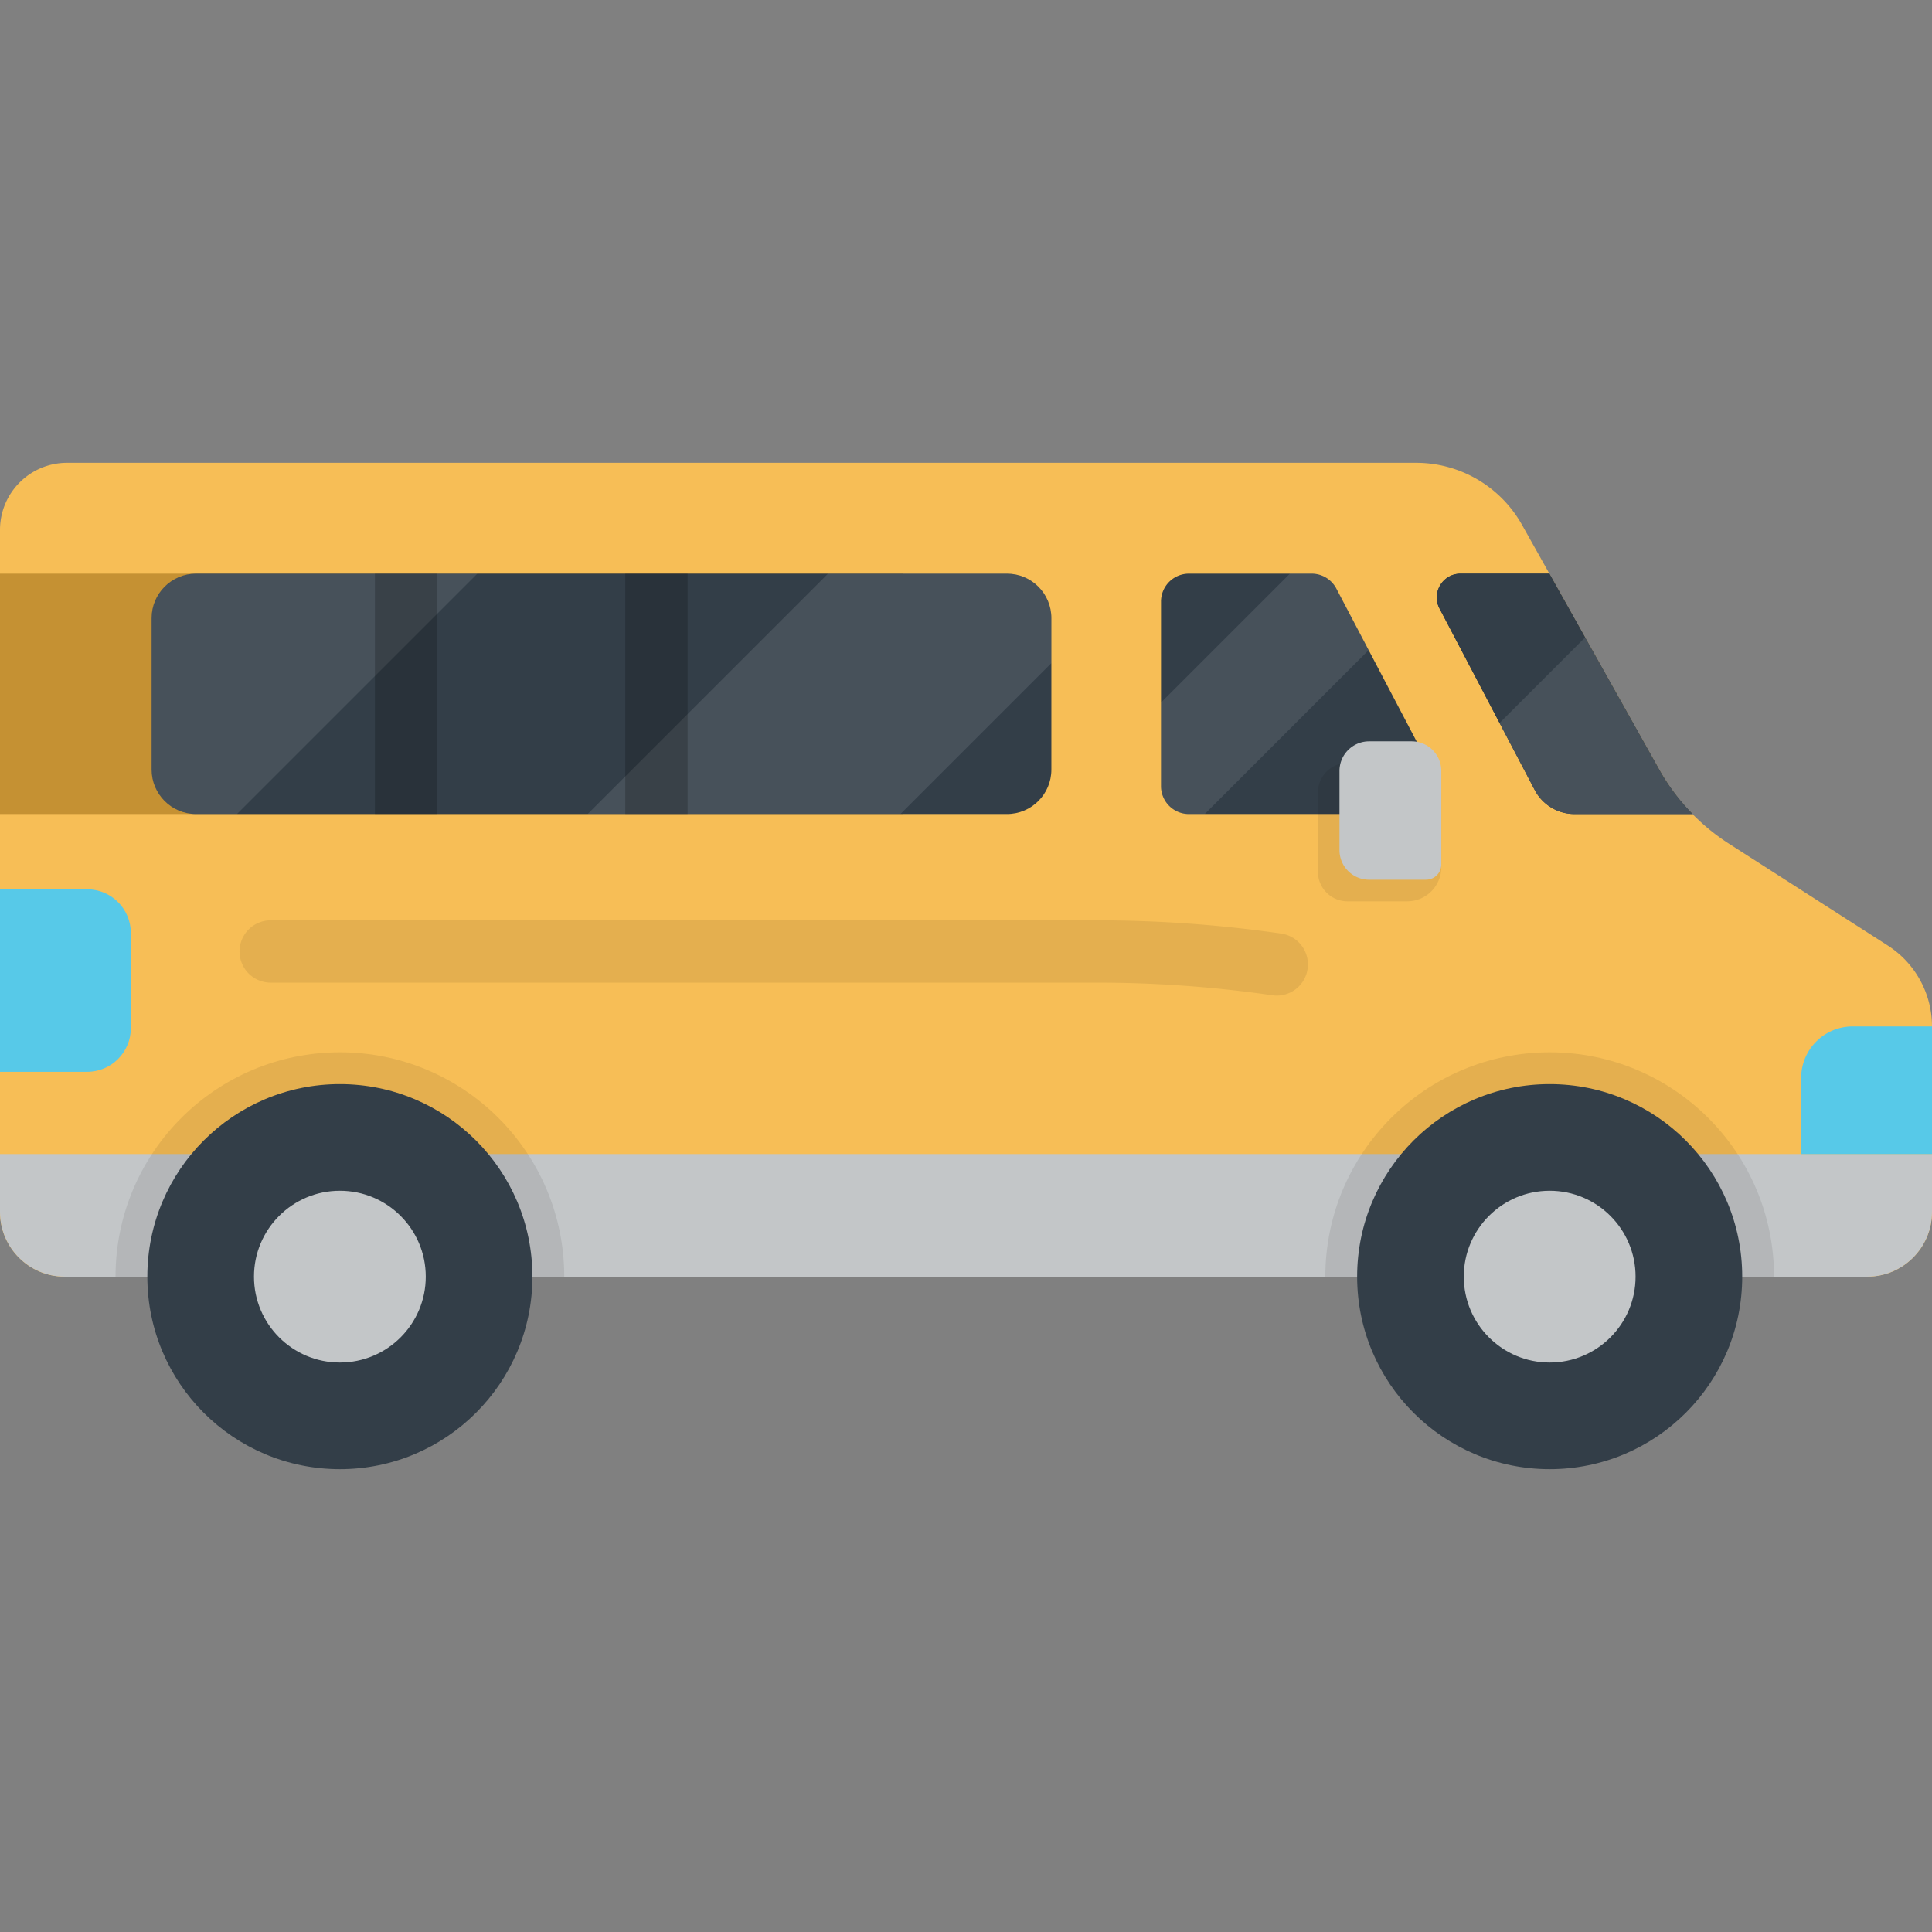 <svg xmlns="http://www.w3.org/2000/svg" xmlns:xlink="http://www.w3.org/1999/xlink" width="512" height="512" x="0" y="0" viewBox="0 0 512 512" style="enable-background:new 0 0 512 512" xml:space="preserve" class=""><rect x="0" y="0" width="512" height="512" fill="#808080" stroke="none"/><g><path d="M494.819 338.328H17.18c-9.488 0-17.18-7.692-17.18-17.18V140.434c0-9.821 7.961-17.782 17.782-17.782h357.501a32.18 32.18 0 0 1 28.07 16.443l36.419 64.956a55.367 55.367 0 0 0 18.416 19.538l42.09 26.984a25.463 25.463 0 0 1 11.721 21.438v49.137c.001 9.488-7.692 17.18-17.18 17.18z" style="" fill="#f7be56" data-original="#f0efef" class="" opacity="1"></path><path d="M0 152.029h239.323v63.7H0z" style="" fill="#c59133" data-original="#0c7ed3" class="" opacity="1"></path><path d="M512 305.837H0v15.309c0 9.488 7.692 17.181 17.18 17.181h477.639c9.488 0 17.18-7.692 17.18-17.181v-15.309H512z" style="" fill="#c3c6c8" data-original="#c3c6c8"></path><path d="M149.532 338.328c0-32.838-26.621-59.458-59.458-59.458-32.838 0-59.458 26.619-59.458 59.458h118.916zM470.141 338.328c0-32.838-26.621-59.458-59.458-59.458-32.838 0-59.458 26.619-59.458 59.458h118.916z" style="opacity:0.08;enable-background:new ;" fill="#000000" opacity="1" data-original="#000000" class=""></path><circle cx="90.071" cy="338.324" r="51.024" style="" fill="#333e48" data-original="#333e48" class=""></circle><circle cx="90.071" cy="338.324" r="22.762" style="" fill="#c3c6c8" data-original="#c3c6c8"></circle><circle cx="410.68" cy="338.324" r="51.024" style="" fill="#333e48" data-original="#333e48" class=""></circle><circle cx="410.68" cy="338.324" r="22.762" style="" fill="#c3c6c8" data-original="#c3c6c8"></circle><path d="m439.773 204.051-29.168-52.024H387.07c-4.74 0-7.785 5.035-5.582 9.233l25.236 48.102a11.887 11.887 0 0 0 10.526 6.365h31.307a55.294 55.294 0 0 1-8.784-11.676z" style="" fill="#333e48" data-original="#333e48" class=""></path><path d="m439.773 204.051-29.168-52.024H387.07c-4.74 0-7.785 5.035-5.582 9.233l25.236 48.102a11.887 11.887 0 0 0 10.526 6.365h31.307a55.294 55.294 0 0 1-8.784-11.676z" style="" fill="#333e48" data-original="#333e48" class=""></path><path d="m439.773 204.051-19.698-35.134-22.675 22.675 9.323 17.771a11.887 11.887 0 0 0 10.526 6.365h31.306a55.384 55.384 0 0 1-8.782-11.677z" style="opacity:0.1;enable-background:new ;" fill="#ffffff" data-original="#ffffff"></path><path d="M51.957 215.728h214.894c6.504 0 11.776-5.272 11.776-11.776v-40.15c0-6.503-5.272-11.776-11.776-11.776H51.957c-6.504 0-11.776 5.273-11.776 11.776v40.15c0 6.504 5.273 11.776 11.776 11.776z" style="" fill="#333e48" data-original="#333e48" class=""></path><path d="M266.852 152.028h-47.414l-63.7 63.7h82.896l39.995-39.996v-11.93c-.002-6.502-5.275-11.774-11.777-11.774zM51.957 152.028c-6.504 0-11.776 5.273-11.776 11.776v40.15c0 6.504 5.272 11.776 11.776 11.776H62.8l63.7-63.7H51.957v-.002z" style="opacity:0.1;enable-background:new ;" fill="#ffffff" data-original="#ffffff"></path><path d="m379.844 204.907-25.701-48.927a7.386 7.386 0 0 0-6.539-3.952H315.07a7.387 7.387 0 0 0-7.387 7.387v48.927a7.387 7.387 0 0 0 7.387 7.387h58.236c5.555-.001 9.123-5.904 6.538-10.822z" style="" fill="#333e48" data-original="#333e48" class=""></path><path d="M354.144 155.98a7.386 7.386 0 0 0-6.539-3.952h-5.77l-34.151 34.151v22.163a7.387 7.387 0 0 0 7.387 7.387h4.201l43.439-43.44-8.567-16.309z" style="opacity:0.1;enable-background:new ;" fill="#ffffff" data-original="#ffffff"></path><path d="M372.929 238.86h-15.827a7.847 7.847 0 0 1-7.846-7.847v-20.981a7.846 7.846 0 0 1 7.846-7.846h17.01a7.846 7.846 0 0 1 7.846 7.846v19.796a9.03 9.03 0 0 1-9.029 9.032z" style="opacity:0.08;enable-background:new ;" fill="#000000" opacity="1" data-original="#000000" class=""></path><path d="M377.904 233.138h-15.08a7.846 7.846 0 0 1-7.846-7.846V204.31a7.846 7.846 0 0 1 7.846-7.846h11.288a7.846 7.846 0 0 1 7.846 7.846v24.773a4.054 4.054 0 0 1-4.054 4.055z" style="" fill="#c3c6c8" data-original="#c3c6c8"></path><g style="opacity:0.2;"><path d="M99.362 152.029h16.513v63.7H99.362zM165.71 152.029h16.513v63.7H165.71z" fill="#000000" opacity="1" data-original="#000000" class=""></path></g><path d="M338.372 263.84a8.38 8.38 0 0 1-1.196-.087 323.786 323.786 0 0 0-46.338-3.344H71.737a8.256 8.256 0 0 1 0-16.512h219.1c16.245 0 32.633 1.182 48.708 3.515a8.257 8.257 0 0 1-1.173 16.428z" style="opacity:0.08;enable-background:new ;" fill="#000000" opacity="1" data-original="#000000" class=""></path><path d="M490.989 272.01h21.01v33.828h-34.676v-20.161c-.001-7.549 6.118-13.667 13.666-13.667zM23.093 235.672H0v48.369h23.093c6.397 0 11.583-5.186 11.583-11.584v-25.199c0-6.4-5.186-11.586-11.583-11.586z" style="" fill="#57c9e8" data-original="#57c9e8"></path></g></svg>